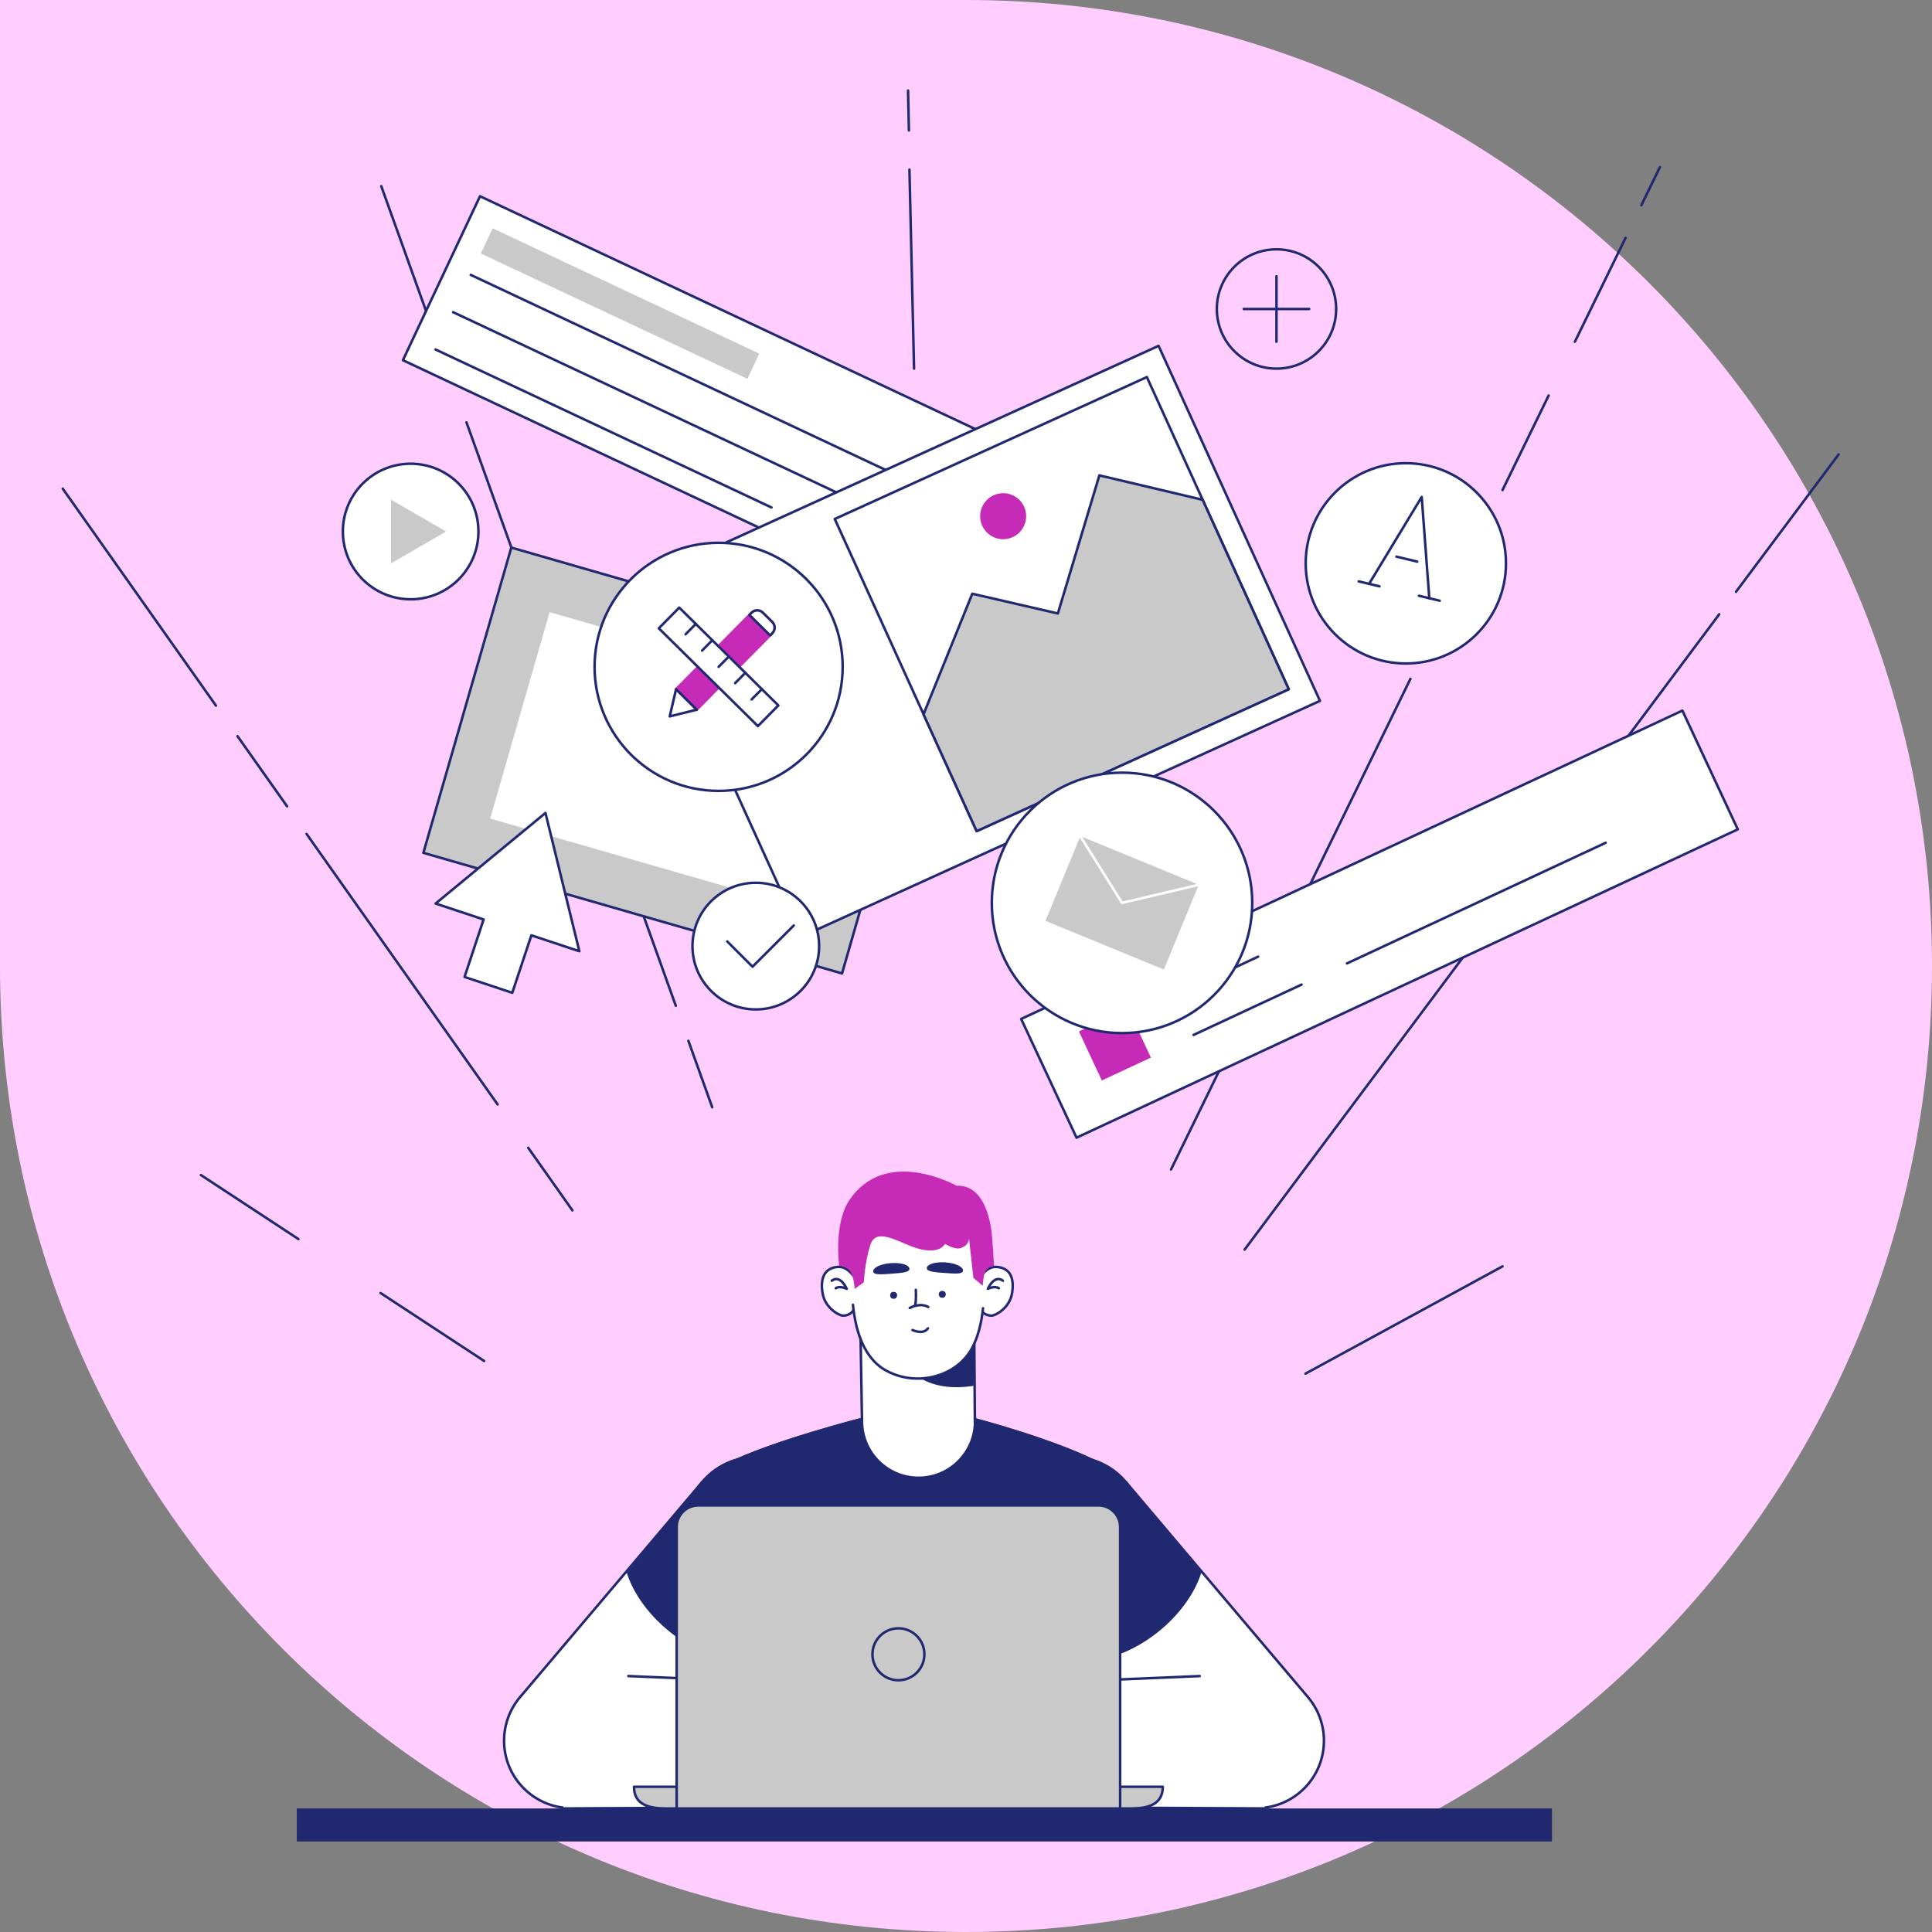 <?xml version="1.0" encoding="UTF-8"?>
<svg id="Layer_1" xmlns="http://www.w3.org/2000/svg" version="1.1" viewBox="0 0 1200 1200">
  <rect x="0" y="0" width="1200" height="1200" fill="#808080" stroke="none"/>
  <!-- Generator: Adobe Illustrator 30.1.0, SVG Export Plug-In . SVG Version: 2.1.1 Build 136)  -->
  <defs>
    <style>
      .st0, .st1, .st2, .st3, .st4 {
        stroke-width: 1.56px;
      }

      .st0, .st2, .st5, .st6, .st7, .st8, .st9, .st3, .st4 {
        stroke: #202870;
        stroke-linecap: round;
        stroke-linejoin: round;
      }

      .st0, .st6, .st7, .st10, .st8, .st9 {
        fill: #fff;
      }

      .st1 {
        stroke: #fff;
        stroke-miterlimit: 10;
      }

      .st1, .st11, .st4 {
        fill: none;
      }

      .st2, .st5, .st12 {
        fill: #c9c9c9;
      }

      .st5 {
        stroke-width: 1.56px;
      }

      .st6 {
        stroke-width: 1.56px;
      }

      .st7 {
        stroke-width: 1.56px;
      }

      .st8 {
        stroke-width: 1.56px;
      }

      .st13 {
        fill: #ffceff;
      }

      .st14 {
        stroke: #c52bb6;
        stroke-miterlimit: 10;
        stroke-width: 1.56px;
      }

      .st14, .st15 {
        fill: #c52bb6;
      }

      .st9 {
        stroke-width: 1.56px;
      }

      .st3, .st16 {
        fill: #202870;
      }
    </style>
  </defs>
  <path class="st13" d="M600,1200h0c331.37,0,600-268.63,600-600S931.37,0,600,0H0v600C0,931.37,268.63,1200,600,1200Z"/>
  <path class="st11" d=""/>
  <g>
    <polygon class="st10" points="812.42 1054.14 699.22 920.44 633.91 975.66 741.99 1101.8 812.42 1054.14"/>
    <circle class="st3" cx="665.92" cy="948.47" r="43.52"/>
    <line class="st4" x1="742.24" y1="1102.5" x2="647.99" y2="991.31"/>
    <line class="st4" x1="699.22" y1="920.44" x2="812.42" y2="1054.14"/>
    <path class="st16" d="M681.71,1031.09c28.97-4.55,56.73-29.65,64.44-54.28l-47.65-57.22-64.59,56.07,47.8,55.43Z"/>
    <polygon class="st10" points="393.43 1101.8 501.51 975.66 436.2 920.44 323 1054.14 393.43 1101.8"/>
    <circle class="st3" cx="469.49" cy="948.47" r="43.52"/>
    <line class="st4" x1="393.19" y1="1102.5" x2="487.43" y2="991.31"/>
    <line class="st4" x1="436.2" y1="920.44" x2="323" y2="1054.14"/>
    <path class="st16" d="M453.71,1031.09c-28.97-4.55-56.73-29.65-64.43-54.28l47.65-57.22,64.61,56.07-47.83,55.43Z"/>
    <path class="st16" d="M451.38,908.84c27.05-13.72,82.34-27.8,82.34-27.8,0,0,8.07,16.15,35.52,16.15,31.49,0,37.13-16.15,37.13-16.15,0,0,51.66,13.46,79.11,28.52,1.2.66-22.78,64.04-22.78,64.04,0,0,1.81,121.05,2.87,138.57,1.01,16.91-1.97,24.92-2.93,29.03h-191.7s-4.49-10.14-4.49-20.94c0-32.84,4.03-79.11,6.72-146.92"/>
    <path class="st16" d="M451.38,908.84c27.05-13.72,84.04-28.37,84.04-28.37,0,0,6.37,16.72,33.82,16.72,31.49,0,36.26-16.46,36.26-16.46,0,0,52.53,13.77,79.98,28.87"/>
    <circle class="st0" cx="645.82" cy="1083.59" r="38.2"/>
    <path class="st0" d="M646.65,1057.86s-32.77-28.75-42.56-29.47-47.04,19.29-50.58,23.83c-4.13,5.32,1.05,9.69,1.05,9.69,0,0-6.09,6.82-3.55,11.19s7.23,2.77,7.23,2.77c0,0-1.82,6.55,1.82,9.83,2.06,1.92,4.85,2.85,7.65,2.54,0,0-3.9,6.78,1.56,9.69s27.56-7.92,27.56-7.92c0,0,15.6,24.79,25.06,29.52s23.65,3.64,29.83,1.82"/>
    <path class="st0" d="M554.54,1062.31s22.9-15.17,38.61-20.28c4.27-1.45,8.92-1.32,13.1.37"/>
    <path class="st0" d="M558.23,1075.89s24.75-14.73,33.11-18.01,14.37.18,14.37.18"/>
    <path class="st0" d="M567.69,1088.24s17.28-12.37,25.28-14.55c8-2.18,12.48,1.18,12.48,1.18"/>
    <path class="st0" d="M738.56,1081.8c.34,23.13,19.36,41.61,42.49,41.27,23.13-.34,41.61-19.36,41.27-42.49-.14-9.7-3.64-19.05-9.91-26.45"/>
    <path class="st10" d="M643.96,1045.1l139.49-5.67,1.97,83.83s-142.38-.59-144.62-.12"/>
    <path class="st4" d="M785.41,1123.26s-142.38-.85-144.62-.33"/>
    <line class="st4" x1="644.03" y1="1045.28" x2="745.13" y2="1041.04"/>
    <circle class="st0" cx="489.59" cy="1083.59" r="38.2"/>
    <path class="st0" d="M488.77,1057.86s32.77-28.75,42.57-29.47,47.04,19.29,50.57,23.83c4.14,5.32-1.05,9.69-1.05,9.69,0,0,6.1,6.82,3.55,11.19-2.55,4.37-7.2,2.79-7.2,2.79,0,0,1.82,6.55-1.82,9.83-2.05,1.92-4.84,2.85-7.64,2.54,0,0,3.86,6.78-1.56,9.69s-27.56-7.92-27.56-7.92c0,0-15.6,24.79-25.06,29.52s-23.65,3.64-29.84,1.82"/>
    <path class="st0" d="M580.87,1062.31s-22.89-15.17-38.61-20.28c-4.27-1.45-8.92-1.32-13.1.37"/>
    <path class="st0" d="M577.21,1075.89s-24.74-14.73-33.11-18.01-14.37.18-14.37.18"/>
    <path class="st0" d="M567.73,1088.24s-17.29-12.37-25.29-14.55c-8-2.18-12.48,1.18-12.48,1.18"/>
    <path class="st0" d="M396.85,1081.8c-.34,23.13-19.36,41.61-42.49,41.27-23.13-.34-41.61-19.36-41.27-42.49.14-9.7,3.64-19.05,9.91-26.45"/>
    <path class="st10" d="M491.45,1045.1l-139.49-5.67-1.97,83.83s142.38-.59,144.62-.12"/>
    <path class="st4" d="M350,1123.26s142.38-.85,144.63-.33"/>
    <line class="st4" x1="491.38" y1="1045.28" x2="390.29" y2="1041.04"/>
    <circle class="st0" cx="570.51" cy="882.77" r="35.11"/>
    <polyline class="st0" points="535.41 882.77 533.99 798.77 604.93 802.31 605.52 883.85"/>
    <path class="st16" d="M548.29,809.08s.37,60.47,56.44,51.67l1.1-54.48-57.54,2.81Z"/>
    <circle class="st10" cx="570.8" cy="818.42" r="37.63"/>
    <path class="st0" d="M532.92,797.66s-4.3-11.29-12.37-10.76c-8.58.58-11.11,7.02-9.67,16.13,1.51,9.66,10.56,14.15,12.72,14.15,4.12,0,7.02-2.68,7.34-5.91"/>
    <path class="st0" d="M516.61,795.5s4.68-4.48,9.31,5.02c0,0-4.3-2.15-6.81-.36"/>
    <path class="st0" d="M606.6,797.66s4.3-11.29,12.36-10.76c8.58.58,11.12,7.02,9.68,16.13-1.52,9.66-10.56,14.15-12.72,14.15-4.12,0-7.02-2.68-7.35-5.91"/>
    <path class="st0" d="M622.91,795.5s-4.68-4.48-9.36,5.02c0,0,4.31-2.15,6.81-.36"/>
    <path class="st10" d="M549.47,850.77c18.77,11.06,45.14,3.9,53.99-12.48,9.18-17.04,8-48.71,8-48.71,0,0,2.59-27.62-20.79-36.81-16.8-6.6-55.6-7.8-60.85,34.33-2.08,16.58.73,52.52,19.65,63.68Z"/>
    <path class="st4" d="M529.81,787.14c5.27-42.13,44.06-40.96,60.85-34.33,23.4,9.19,20.63,37.31,20.63,37.31"/>
    <path class="st4" d="M529.77,810.44c.42,4.2,1.1,8.37,2.04,12.48,2.82,12.06,8.53,22.52,17.66,27.84,19.01,11.06,43.9,4.68,53.83-12.61,4.1-7.15,6.35-16.53,7.28-25.58"/>
    <path class="st16" d="M564.86,788.01c.18,2.34-5.05,2.67-11.26,3.12-6.21.45-11.07.91-11.25-1.45s4.72-4.68,10.92-5.12c6.2-.44,11.41,1.05,11.59,3.45Z"/>
    <circle class="st16" cx="555.04" cy="804.55" r="2.17"/>
    <path class="st16" d="M575.65,787.55c-.17,2.34,5.05,2.67,11.27,3.12,6.22.45,11.07.9,11.24-1.46s-4.68-4.68-10.92-5.12c-6.24-.44-11.37,1.09-11.59,3.46Z"/>
    <circle class="st16" cx="585.27" cy="803.94" r="2.17"/>
    <path class="st0" d="M568.82,801.13s.42,6.24-.41,9.6"/>
    <path class="st0" d="M565.07,812.4s6.05-3.54,11.48-.62"/>
    <path class="st0" d="M566.76,826.1s6.63,3.18,9.6-1.05"/>
    <path class="st15" d="M615.44,761.93c-2.67-14.82-8.97-25.95-21.34-25.46,0,0-43.69-24.74-66.46,8.85-10.04,14.82-6.39,40.88-6.39,40.88,2.37-.02,4.63.97,6.24,2.71,3.04,3.36,3.31,11.7,3.31,11.7l5.76-4.19s.51-12.13,4-23.09c2.55-8,9.58-6.19,21.78-.73,20.61,9.22,24.61,0,24.61,0,0,0,6.11,3.74,9.58,2.67,5.46-1.69,5.34-5.94,5.34-5.94l2.71,24.37,5.82,4.91c.12-2.46.47-4.9,1.05-7.29.71-2.78,3.09-4.82,5.95-5.08,0,0-.91-18.33-1.97-24.3Z"/>
    <rect class="st16" x="184.34" y="1123.26" width="779.62" height="20.52"/>
    <line class="st4" x1="1078.25" y1="367.6" x2="1142" y2="282.27"/>
    <line class="st4" x1="773.06" y1="776.13" x2="1067.84" y2="381.54"/>
    <line class="st4" x1="810.86" y1="853.19" x2="933.24" y2="786.56"/>
    <line class="st4" x1="978.2" y1="212.24" x2="1009.65" y2="147.76"/>
    <line class="st4" x1="1019.46" y1="127.49" x2="1031.01" y2="103.81"/>
    <line class="st4" x1="933.24" y1="304.38" x2="961.89" y2="245.66"/>
    <line class="st4" x1="727.35" y1="726.38" x2="876.04" y2="421.63"/>
    <line class="st4" x1="564.87" y1="105.34" x2="567.73" y2="228.96"/>
    <line class="st4" x1="564.55" y1="81.04" x2="564.01" y2="56.22"/>
    <line class="st4" x1="236.4" y1="803.13" x2="300.69" y2="845.33"/>
    <line class="st4" x1="124.8" y1="729.85" x2="185.37" y2="769.62"/>
    <line class="st4" x1="328.08" y1="712.91" x2="355.54" y2="751.78"/>
    <line class="st4" x1="190.44" y1="518.02" x2="309.06" y2="685.96"/>
    <line class="st4" x1="147.52" y1="457.24" x2="178.31" y2="500.83"/>
    <line class="st4" x1="38.96" y1="303.52" x2="134.13" y2="438.28"/>
    <line class="st4" x1="419.75" y1="624.7" x2="289.73" y2="262.33"/>
    <line class="st4" x1="278.45" y1="231.65" x2="236.82" y2="115.65"/>
    <line class="st4" x1="442.37" y1="687.73" x2="427.57" y2="646.47"/>
    <path class="st2" d="M702.52,1123.26h-289.02c-10.88,0-19.71-2.58-19.71-13.47h328.44c0,10.88-8.82,13.47-19.71,13.47Z"/>
    <path class="st2" d="M433.67,935.05h248.65c7.41,0,13.41,6,13.41,13.41v174.8h-275.44v-174.8c0-7.39,5.98-13.39,13.37-13.41Z"/>
    <circle class="st2" cx="558.02" cy="1027.51" r="16.13"/>
    <rect class="st5" x="321.64" y="337.07" width="197.31" height="270.61" transform="translate(-149.97 745.48) rotate(-73.93)"/>
    <rect class="st10" x="353.58" y="371.04" width="133.43" height="202.68" transform="translate(-149.97 745.49) rotate(-73.93)"/>
    <rect class="st7" x="630.23" y="533.32" width="453.17" height="81.38" transform="translate(-162.31 415.88) rotate(-25)"/>
    <line class="st4" x1="741.33" y1="642.82" x2="808.43" y2="611.54"/>
    <line class="st4" x1="836.61" y1="598.39" x2="997.29" y2="523.47"/>
    <line class="st4" x1="730.41" y1="617.98" x2="781.43" y2="594.2"/>
    <rect class="st15" x="675.68" y="631.96" width="33.62" height="33.62" transform="translate(-209.3 353.44) rotate(-25)"/>
    <rect class="st8" x="403.55" y="54.96" width="112.54" height="410.24" transform="translate(28.82 565.55) rotate(-64.82)"/>
    <rect class="st12" x="376.46" y="97.05" width="17.31" height="182.98" transform="translate(50.64 456.85) rotate(-64.82)"/>
    <line class="st4" x1="270.57" y1="217.1" x2="479.21" y2="315.21"/>
    <line class="st4" x1="292.38" y1="170.73" x2="600.53" y2="315.62"/>
    <line class="st4" x1="281.47" y1="193.91" x2="576.23" y2="332.51"/>
    <rect class="st9" x="431.99" y="277.13" width="353.6" height="242.23" transform="translate(-110.24 287.69) rotate(-24.45)"/>
    <rect class="st9" x="553.01" y="268.73" width="212.95" height="212.95" transform="translate(-96.16 306.61) rotate(-24.45)"/>
    <circle class="st15" cx="623.07" cy="320.62" r="14.29"/>
    <polygon class="st2" points="573.61 443.67 603.9 368.78 657.06 381.04 682.84 295.26 746.97 310.43 800.47 428.12 606.61 516.24 573.61 443.67"/>
    <circle class="st4" cx="792.85" cy="191.91" r="37.05"/>
    <line class="st4" x1="792.85" y1="171.58" x2="792.85" y2="212.24"/>
    <line class="st4" x1="813.18" y1="191.91" x2="772.51" y2="191.91"/>
    <circle class="st0" cx="255.06" cy="330.13" r="42.1"/>
    <polygon class="st12" points="277.08 330.13 242.85 310.37 242.85 349.9 277.08 330.13"/>
    <circle class="st0" cx="696.91" cy="560.79" r="80.88"/>
    <rect class="st12" x="668.49" y="521" width="56.96" height="79.51" transform="translate(-86.69 992.13) rotate(-67.65)"/>
    <polyline class="st1" points="744.51 549.57 696.91 560.79 670.97 519.33"/>
    <polygon class="st0" points="359.85 590.83 338.8 504.94 270.57 561.2 300.38 571.1 288.53 606.8 318.19 616.64 330.04 580.94 359.85 590.83"/>
    <circle class="st0" cx="469.44" cy="587.64" r="39.33"/>
    <polyline class="st4" points="451.69 584.73 467.4 600.44 493.01 574.83"/>
    <circle class="st0" cx="446.35" cy="414.19" r="77.05"/>
    <path class="st14" d="M479.67,393.27l-46.88,47.49h0l-12.86-12.69h0l46.88-47.49c1.93-1.93,5.06-1.94,7-.02l5.79,5.71c1.94,1.92,1.97,5.04.07,7Z"/>
    <rect class="st6" x="437.28" y="370.96" width="18.07" height="86.48" transform="translate(-162 440.84) rotate(-45.37)"/>
    <line class="st4" x1="425.84" y1="393.94" x2="432.19" y2="387.51"/>
    <line class="st4" x1="436.1" y1="404.07" x2="442.45" y2="397.64"/>
    <line class="st4" x1="446.35" y1="414.19" x2="452.7" y2="407.77"/>
    <line class="st4" x1="456.61" y1="424.32" x2="462.96" y2="417.88"/>
    <line class="st4" x1="466.86" y1="434.44" x2="473.21" y2="428.01"/>
    <polygon class="st4" points="415.98 444.96 432.79 440.8 419.92 428.1 415.98 444.96"/>
    <path class="st0" d="M465.47,381.97l12.86,12.69,1.33-1.36c1.93-1.95,1.91-5.09-.04-7.02,0,0,0,0,0,0l-5.79-5.72c-1.95-1.93-5.09-1.91-7.02.04,0,0,0,0,0,0l-1.34,1.36Z"/>
    <circle class="st0" cx="873.19" cy="349.9" r="62.2"/>
    <polyline class="st4" points="850.37 362.64 883.05 308.66 887.77 371.58"/>
    <line class="st4" x1="843.93" y1="361.11" x2="856.81" y2="364.18"/>
    <line class="st4" x1="881.34" y1="370.04" x2="894.22" y2="373.12"/>
    <line class="st4" x1="867.37" y1="345.74" x2="880.25" y2="348.82"/>
  </g>
</svg>